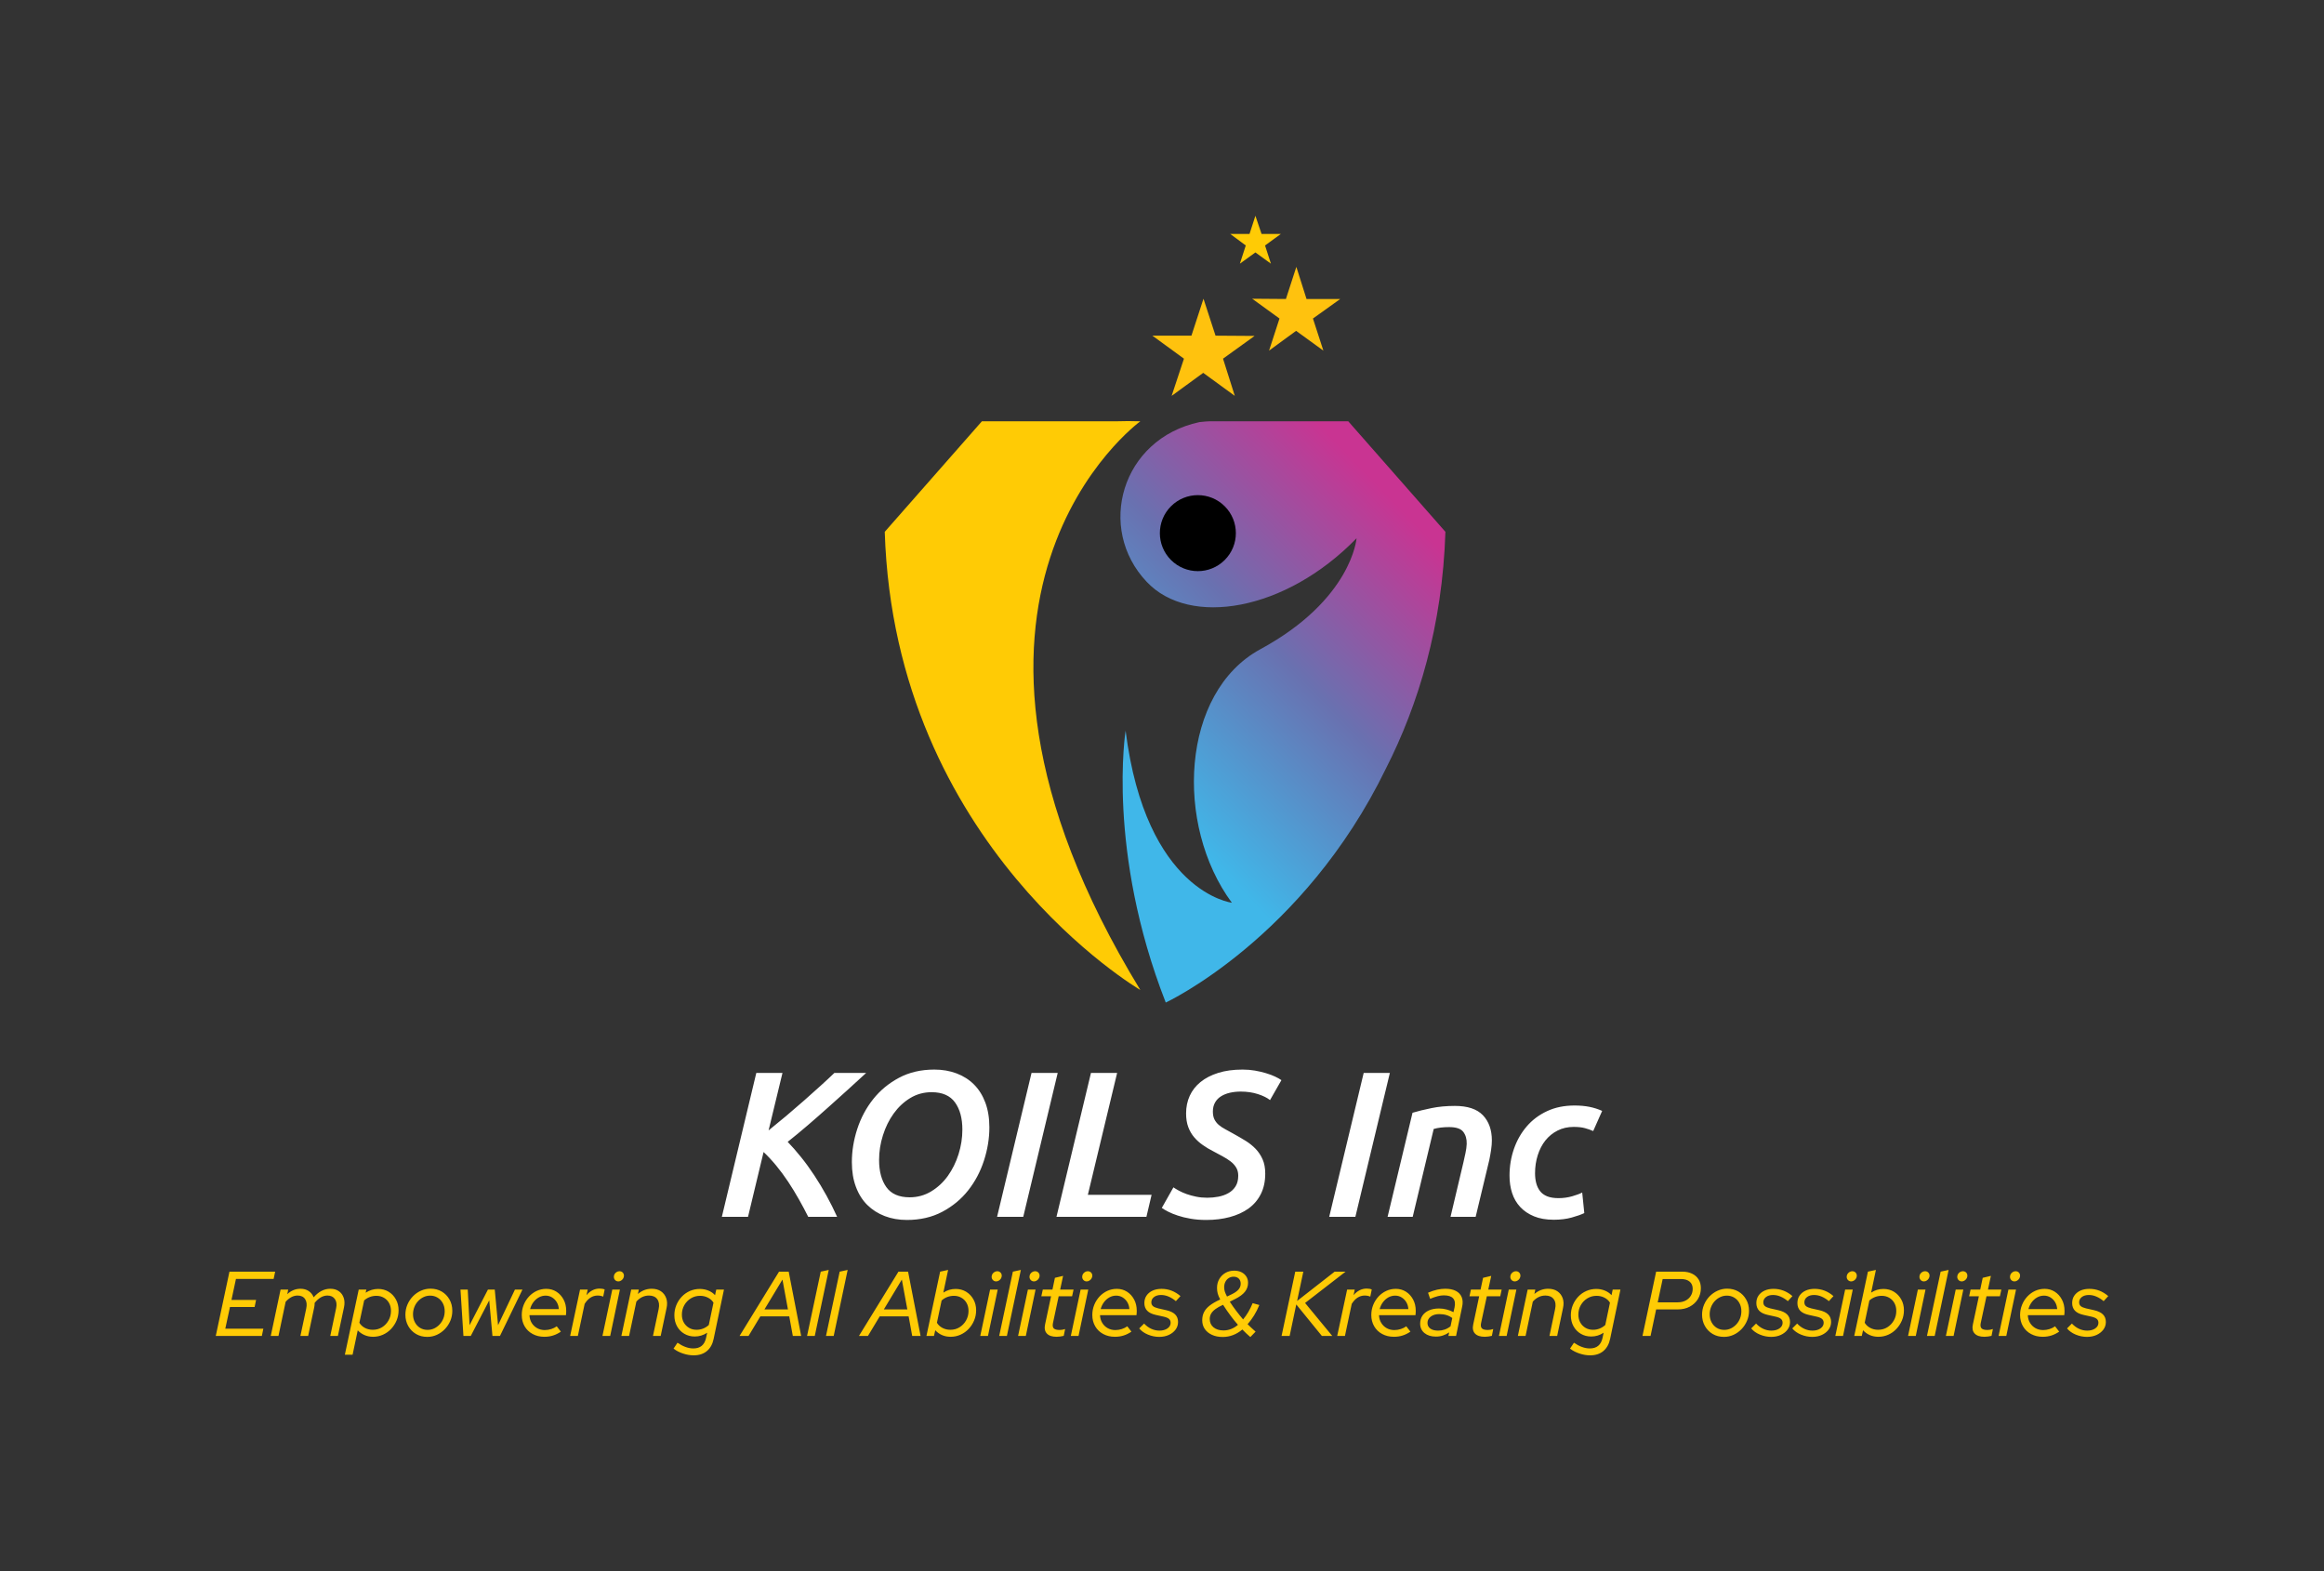 <svg xmlns="http://www.w3.org/2000/svg" viewBox="-45 77.125 753.96 509.71"><rect x="-45" y="77.125" width="753.96" height="509.71" fill="#333333" stroke="none"/> <svg xmlns="http://www.w3.org/2000/svg" xmlns:xlink="http://www.w3.org/1999/xlink" version="1.1" id="Layer_1" x="242.035" y="147.125" viewBox="79.9 29.3 209.5 294" xml:space="preserve" height="255.255" width="181.891" preserveAspectRatio="xMinYMin" enable-background="new 0 0 360 360" style="overflow: visible;"><linearGradient id="SVGID_1_" gradientUnits="userSpaceOnUse" x1="169.417" y1="236.565" x2="271.84" y2="137.468" style=""><stop offset="0" style="stop-color: #40B7E9;"></stop><stop offset="0.504" style="stop-color: #6971B0;"></stop><stop offset="1" style="stop-color: #C93492;"></stop></linearGradient><path class="st0" d="M289.4,147.4C289.4,147.4,289.4,147.4,289.4,147.4L289.4,147.4l-36.3-41.3c0,0-51.3,0-51.8,0  c-1.2,0-1.4,0.1-3.8,0.3c-29.3,6.3-38.6,39.8-19.7,59.7c16,17,51.9,11,78.4-16.3c0,0-1.7,22.9-36,41.5  c-29.6,16.1-32.1,65.6-10.6,94.7c0,0-32.1-3.8-39.7-64.3c0,0-7.2,44.8,15,101.6c0,0,51.4-23.9,82.3-87.5  C279.3,212,288.3,182.5,289.4,147.4z" style="fill: url(#SVGID_1_);"></path><ellipse transform="matrix(0.707 -0.707 0.707 0.707 -46.876 182.536)" class="st1" cx="196.9" cy="147.9" rx="14.2" ry="14.2" style="fill: #000000; fill-opacity: 1;"></ellipse><polygon class="st2" points="199,60.3 194.5,74.1 179.9,74.1 191.7,82.7 187.1,96.6 198.9,88 210.7,96.6 206.3,82.7 218.1,74.2   203.5,74.1 " style="fill: #FFC20E;"></polygon><polygon class="st2" points="233.7,48.4 229.8,60.4 217.2,60.3 227.4,67.7 223.5,79.7 233.6,72.3 243.8,79.7 239.9,67.7 250.1,60.4   237.5,60.4 " style="fill: #FFC20E;"></polygon><polygon class="st3" points="218.4,29.3 216.2,36.1 209,36.1 214.8,40.4 212.6,47.2 218.4,43 224.2,47.2 222,40.4 227.9,36.1   220.7,36.1 " style="fill: #FFCB05;"></polygon><path class="st4" d="M175.4,106.1c-3.1-0.1-6.1-0.1-9,0h-50.2l-36.3,41.3l0,0c0,0,0,0,0,0c3.7,117.6,95.5,171.2,95.5,171.2  C85.5,171.3,175.4,106.1,175.4,106.1z" style="fill: #FFCB05; fill-opacity: 1;"></path></svg> <svg y="489.125" viewBox="0.57 8.91 613.96 27.71" x="25" height="27.71" width="613.96" xmlns="http://www.w3.org/2000/svg" style="overflow: visible;"><g fill="#FFCB05" fill-opacity="1" style=""><path d="M15.52 30.33L0.57 30.33L5.01 9.47L19.84 9.47L19.34 11.83L7.12 11.83L5.66 18.65L13.65 18.65L13.17 20.94L5.18 20.94L3.66 27.98L16.00 27.98L15.52 30.33ZM20.91 30.33L18.41 30.33L21.60 15.28L24.07 15.28L23.77 16.77Q25.65 15.02 28.06 15.02L28.06 15.02Q29.61 15.02 30.72 15.76Q31.82 16.51 32.33 17.79L32.33 17.79Q33.52 16.42 34.87 15.72Q36.23 15.02 37.72 15.02L37.72 15.02Q39.39 15.02 40.50 15.81Q41.62 16.59 42.08 17.97Q42.54 19.34 42.16 21.09L42.16 21.09L40.19 30.33L37.72 30.33L39.62 21.30Q40.01 19.51 39.22 18.37Q38.43 17.22 36.79 17.22L36.79 17.22Q34.59 17.22 32.65 19.60L32.65 19.60Q32.65 19.93 32.62 20.32Q32.59 20.71 32.50 21.09L32.50 21.09L30.54 30.33L28.03 30.33L29.91 21.48Q30.33 19.57 29.57 18.40Q28.81 17.22 27.11 17.22L27.11 17.22Q26.07 17.22 25.09 17.74Q24.10 18.26 23.24 19.25L23.24 19.25L20.91 30.33ZM44.96 36.41L42.45 36.41L46.95 15.28L49.43 15.28L49.19 16.30Q51.09 15.08 53.21 15.08L53.21 15.08Q55.15 15.08 56.64 15.98Q58.13 16.89 59.00 18.46Q59.88 20.02 59.88 21.99L59.88 21.99Q59.88 23.77 59.23 25.32Q58.57 26.87 57.44 28.06Q56.31 29.26 54.80 29.93Q53.30 30.60 51.60 30.60L51.60 30.60Q50.11 30.60 48.83 30.05Q47.55 29.49 46.63 28.51L46.63 28.51L44.96 36.41ZM51.51 28.33L51.51 28.33Q53.18 28.33 54.51 27.51Q55.83 26.69 56.62 25.29Q57.41 23.89 57.41 22.20L57.41 22.20Q57.41 20.77 56.80 19.66Q56.19 18.56 55.12 17.94Q54.04 17.31 52.67 17.31L52.67 17.31Q51.54 17.31 50.53 17.70Q49.52 18.08 48.71 18.80L48.71 18.80L47.16 26.04Q47.76 27.08 48.93 27.71Q50.11 28.33 51.51 28.33ZM69.18 30.63L69.18 30.63Q67.12 30.63 65.53 29.69Q63.94 28.75 63.01 27.11Q62.09 25.47 62.09 23.45L62.09 23.45Q62.09 21.72 62.73 20.20Q63.37 18.68 64.50 17.50Q65.63 16.33 67.11 15.66Q68.58 14.99 70.22 14.99L70.22 14.99Q72.28 14.99 73.87 15.92Q75.46 16.86 76.39 18.49Q77.31 20.11 77.31 22.17L77.31 22.17Q77.31 23.89 76.67 25.41Q76.03 26.93 74.90 28.11Q73.77 29.29 72.31 29.96Q70.85 30.63 69.18 30.63ZM69.27 28.36L69.27 28.36Q70.43 28.36 71.43 27.89Q72.43 27.41 73.20 26.58Q73.98 25.74 74.41 24.64Q74.84 23.54 74.84 22.31L74.84 22.31Q74.84 20.85 74.23 19.71Q73.62 18.56 72.55 17.91Q71.47 17.25 70.13 17.25L70.13 17.25Q68.97 17.25 67.97 17.73Q66.97 18.20 66.20 19.04Q65.42 19.87 64.99 20.97Q64.56 22.08 64.56 23.30L64.56 23.30Q64.56 24.73 65.17 25.89Q65.78 27.05 66.85 27.71Q67.93 28.36 69.27 28.36ZM83.30 30.33L80.92 30.33L79.96 15.28L82.32 15.28L82.91 26.84L88.87 15.28L91.08 15.28L92.15 26.84L97.63 15.28L100.07 15.28L92.77 30.33L90.33 30.33L89.29 18.77L83.30 30.33ZM107.16 30.60L107.16 30.60Q105.05 30.60 103.38 29.70Q101.71 28.81 100.77 27.20Q99.84 25.59 99.84 23.54L99.84 23.54Q99.84 21.81 100.46 20.26Q101.09 18.71 102.19 17.53Q103.29 16.36 104.72 15.70Q106.15 15.05 107.79 15.05L107.79 15.05Q109.64 15.05 111.10 15.98Q112.56 16.92 113.41 18.52Q114.26 20.11 114.26 22.17L114.26 22.17Q114.26 22.46 114.24 22.82Q114.23 23.18 114.17 23.60L114.17 23.60L102.34 23.60Q102.40 25.00 103.05 26.08Q103.71 27.17 104.83 27.80Q105.94 28.42 107.31 28.42L107.31 28.42Q108.39 28.42 109.40 28.09Q110.41 27.77 111.19 27.20L111.19 27.20L112.53 28.93Q111.28 29.79 109.98 30.19Q108.68 30.60 107.16 30.60ZM102.55 21.63L102.55 21.63L111.87 21.63Q111.78 20.35 111.20 19.38Q110.62 18.41 109.68 17.83Q108.74 17.25 107.58 17.25L107.58 17.25Q106.39 17.25 105.36 17.83Q104.33 18.41 103.60 19.40Q102.87 20.38 102.55 21.63ZM118.04 30.33L115.54 30.33L118.75 15.28L121.23 15.28L120.84 17.10Q121.67 16.09 122.76 15.52Q123.85 14.96 125.10 14.96L125.10 14.96Q126.08 14.96 126.74 15.25L126.74 15.25L126.26 17.58Q125.96 17.43 125.46 17.32Q124.95 17.22 124.47 17.22L124.47 17.22Q121.94 17.22 120.24 19.93L120.24 19.93L118.04 30.33ZM128.53 30.33L126.02 30.33L129.21 15.28L131.68 15.28L128.53 30.33ZM131.18 12.63L131.18 12.63Q130.55 12.63 130.13 12.20Q129.72 11.77 129.72 11.14L129.72 11.14Q129.72 10.64 129.97 10.23Q130.22 9.83 130.64 9.58Q131.06 9.33 131.53 9.33L131.53 9.33Q132.16 9.33 132.58 9.74Q132.99 10.16 132.99 10.78L132.99 10.78Q132.99 11.26 132.74 11.68Q132.49 12.10 132.07 12.36Q131.65 12.63 131.18 12.63ZM134.66 30.33L132.16 30.33L135.35 15.28L137.82 15.28L137.52 16.71Q139.49 15.02 141.99 15.02L141.99 15.02Q143.78 15.02 144.99 15.83Q146.19 16.65 146.70 18.07Q147.21 19.48 146.82 21.27L146.82 21.27L144.91 30.33L142.41 30.33L144.26 21.57Q144.67 19.60 143.81 18.41Q142.95 17.22 141.10 17.22L141.10 17.22Q139.91 17.22 138.88 17.73Q137.85 18.23 137.02 19.19L137.02 19.19L134.66 30.33ZM155.61 36.62L155.61 36.62Q153.91 36.62 152.15 36.03Q150.39 35.45 149.08 34.44L149.08 34.44L150.36 32.53Q151.67 33.43 152.96 33.90Q154.24 34.38 155.52 34.38L155.52 34.38Q158.88 34.38 159.63 30.98L159.63 30.98L159.99 29.29Q158.14 30.51 155.96 30.51L155.96 30.51Q154.06 30.51 152.55 29.61Q151.05 28.72 150.20 27.17Q149.35 25.62 149.35 23.63L149.35 23.63Q149.35 21.87 149.99 20.32Q150.63 18.77 151.76 17.58Q152.90 16.39 154.40 15.73Q155.91 15.08 157.60 15.08L157.60 15.08Q159.06 15.08 160.36 15.60Q161.66 16.12 162.55 17.10L162.55 17.10L162.94 15.28L165.44 15.28L162.10 31.25Q161.57 33.84 159.90 35.23Q158.23 36.62 155.61 36.62ZM156.53 28.33L156.53 28.33Q158.80 28.33 160.52 26.78L160.52 26.78L162.04 19.54Q161.45 18.53 160.27 17.92Q159.09 17.31 157.69 17.31L157.69 17.31Q156.05 17.31 154.71 18.13Q153.37 18.95 152.58 20.33Q151.79 21.72 151.79 23.42L151.79 23.42Q151.79 24.85 152.40 25.95Q153.02 27.05 154.09 27.69Q155.16 28.33 156.53 28.33ZM173.42 30.33L170.50 30.33L183.31 9.47L186.44 9.47L190.49 30.33L187.78 30.33L186.62 23.98L177.24 23.98L173.42 30.33ZM184.42 12.04L178.58 21.72L186.20 21.72L184.42 12.04ZM194.90 30.33L192.40 30.33L196.84 9.47L199.43 8.91L194.90 30.33ZM201.04 30.33L198.54 30.33L202.98 9.47L205.57 8.91L201.04 30.33ZM212.15 30.33L209.23 30.33L222.05 9.47L225.17 9.47L229.23 30.33L226.51 30.33L225.35 23.98L215.97 23.98L212.15 30.33ZM223.15 12.04L217.31 21.72L224.93 21.72L223.15 12.04ZM238.97 30.60L238.97 30.60Q237.45 30.60 236.18 30.05Q234.92 29.49 233.99 28.48L233.99 28.48L233.57 30.33L231.13 30.33L235.57 9.47L238.16 8.91L236.61 16.27Q238.43 15.08 240.58 15.08L240.58 15.08Q242.51 15.08 244.00 15.98Q245.49 16.89 246.37 18.46Q247.25 20.02 247.25 21.99L247.25 21.99Q247.25 23.77 246.59 25.32Q245.94 26.87 244.81 28.06Q243.67 29.26 242.17 29.93Q240.67 30.60 238.97 30.60ZM238.88 28.33L238.88 28.33Q240.55 28.33 241.87 27.51Q243.20 26.69 243.99 25.29Q244.78 23.89 244.78 22.20L244.78 22.20Q244.78 20.77 244.17 19.66Q243.56 18.56 242.48 17.94Q241.41 17.31 240.04 17.31L240.04 17.31Q238.91 17.31 237.89 17.70Q236.88 18.08 236.05 18.83L236.05 18.83L234.53 26.04Q235.12 27.08 236.30 27.71Q237.48 28.33 238.88 28.33ZM251.09 30.33L248.59 30.33L251.78 15.28L254.25 15.28L251.09 30.33ZM253.74 12.63L253.74 12.63Q253.12 12.63 252.70 12.20Q252.28 11.77 252.28 11.14L252.28 11.14Q252.28 10.64 252.54 10.23Q252.79 9.83 253.21 9.58Q253.63 9.33 254.10 9.33L254.10 9.33Q254.73 9.33 255.14 9.74Q255.56 10.16 255.56 10.78L255.56 10.78Q255.56 11.26 255.31 11.68Q255.06 12.10 254.64 12.36Q254.22 12.63 253.74 12.63ZM257.23 30.33L254.73 30.33L259.17 9.47L261.76 8.91L257.23 30.33ZM263.37 30.33L260.86 30.33L264.05 15.28L266.53 15.28L263.37 30.33ZM266.02 12.63L266.02 12.63Q265.39 12.63 264.98 12.20Q264.56 11.77 264.56 11.14L264.56 11.14Q264.56 10.64 264.81 10.23Q265.07 9.83 265.48 9.58Q265.90 9.33 266.38 9.33L266.38 9.33Q267.00 9.33 267.42 9.74Q267.84 10.16 267.84 10.78L267.84 10.78Q267.84 11.26 267.58 11.68Q267.33 12.10 266.91 12.36Q266.50 12.63 266.02 12.63ZM273.38 30.60L273.38 30.60Q271.17 30.60 270.19 29.54Q269.21 28.48 269.62 26.58L269.62 26.58L271.56 17.46L268.40 17.46L268.88 15.28L272.01 15.28L272.81 11.47L275.46 10.84L274.51 15.28L278.86 15.28L278.38 17.46L274.03 17.46L272.19 26.07Q271.92 27.32 272.42 27.86Q272.93 28.39 274.36 28.39L274.36 28.39Q274.78 28.39 275.18 28.32Q275.58 28.24 276.12 28.09L276.12 28.09L275.67 30.30Q275.17 30.42 274.54 30.51Q273.91 30.60 273.38 30.60ZM280.47 30.33L277.97 30.33L281.15 15.28L283.63 15.28L280.47 30.33ZM283.12 12.63L283.12 12.63Q282.49 12.63 282.08 12.20Q281.66 11.77 281.66 11.14L281.66 11.14Q281.66 10.64 281.91 10.23Q282.17 9.83 282.58 9.58Q283.00 9.33 283.48 9.33L283.48 9.33Q284.10 9.33 284.52 9.74Q284.94 10.16 284.94 10.78L284.94 10.78Q284.94 11.26 284.68 11.68Q284.43 12.10 284.01 12.36Q283.60 12.63 283.12 12.63ZM292.27 30.60L292.27 30.60Q290.15 30.60 288.48 29.70Q286.81 28.81 285.88 27.20Q284.94 25.59 284.94 23.54L284.94 23.54Q284.94 21.81 285.56 20.26Q286.19 18.71 287.29 17.53Q288.39 16.36 289.82 15.70Q291.25 15.05 292.89 15.05L292.89 15.05Q294.74 15.05 296.20 15.98Q297.66 16.92 298.51 18.52Q299.36 20.11 299.36 22.17L299.36 22.17Q299.36 22.46 299.34 22.82Q299.33 23.18 299.27 23.60L299.27 23.60L287.44 23.60Q287.50 25.00 288.16 26.08Q288.81 27.17 289.93 27.80Q291.04 28.42 292.42 28.42L292.42 28.42Q293.49 28.42 294.50 28.09Q295.51 27.77 296.29 27.20L296.29 27.20L297.63 28.93Q296.38 29.79 295.08 30.19Q293.79 30.60 292.27 30.60ZM287.65 21.63L287.65 21.63L296.97 21.63Q296.88 20.35 296.30 19.38Q295.72 18.41 294.78 17.83Q293.85 17.25 292.68 17.25L292.68 17.25Q291.49 17.25 290.46 17.83Q289.44 18.41 288.71 19.40Q287.98 20.38 287.65 21.63ZM306.66 30.63L306.66 30.63Q304.78 30.63 303.01 29.90Q301.23 29.17 300.16 27.89L300.16 27.89L301.74 26.31Q302.81 27.44 304.08 28.02Q305.35 28.60 306.72 28.60L306.72 28.60Q308.29 28.60 309.32 27.89Q310.35 27.17 310.35 26.07L310.35 26.07Q310.35 25.26 309.81 24.80Q309.28 24.34 308.09 24.07L308.09 24.07L305.55 23.51Q303.65 23.09 302.74 22.14Q301.83 21.18 301.83 19.66L301.83 19.66Q301.83 18.26 302.53 17.24Q303.23 16.21 304.48 15.63Q305.73 15.05 307.40 15.05L307.40 15.05Q309.13 15.05 310.66 15.64Q312.20 16.24 313.54 17.40L313.54 17.40L312.05 19.04Q310.92 18.08 309.70 17.56Q308.47 17.04 307.25 17.04L307.25 17.04Q305.82 17.04 304.96 17.71Q304.09 18.38 304.09 19.42L304.09 19.42Q304.09 20.20 304.62 20.65Q305.14 21.09 306.36 21.39L306.36 21.39L308.89 21.96Q310.86 22.40 311.81 23.34Q312.76 24.28 312.76 25.80L312.76 25.80Q312.76 27.17 311.96 28.26Q311.16 29.35 309.78 29.99Q308.41 30.63 306.66 30.63ZM337.91 28.93L337.91 28.93L336.21 30.69Q335.59 30.15 334.93 29.54Q334.27 28.93 333.62 28.24L333.62 28.24Q332.19 29.44 330.59 30.05Q329.00 30.66 327.24 30.66L327.24 30.66Q325.25 30.66 323.76 29.97Q322.27 29.29 321.43 28.08Q320.60 26.87 320.60 25.23L320.60 25.23Q320.60 23.77 321.17 22.63Q321.73 21.48 323.01 20.48Q324.29 19.48 326.44 18.50L326.44 18.50Q325.87 17.46 325.63 16.59Q325.40 15.73 325.40 14.75L325.40 14.75Q325.40 13.14 326.13 11.87Q326.86 10.61 328.11 9.88Q329.36 9.15 330.97 9.15L330.97 9.15Q332.31 9.15 333.32 9.65Q334.33 10.16 334.90 11.04Q335.47 11.92 335.47 13.08L335.47 13.08Q335.47 14.72 334.45 16.00Q333.44 17.28 331.21 18.38L331.21 18.38L329.54 19.22Q330.52 20.74 331.62 22.18Q332.72 23.63 333.86 24.97L333.86 24.97Q334.78 23.86 335.56 22.54Q336.33 21.21 336.96 19.69L336.96 19.69L339.13 20.29Q338.36 22.17 337.40 23.70Q336.45 25.23 335.32 26.52L335.32 26.52Q336.00 27.17 336.64 27.78Q337.28 28.39 337.91 28.93ZM327.72 14.54L327.72 14.54Q327.72 15.25 327.94 15.95Q328.17 16.65 328.64 17.55L328.64 17.55L330.37 16.71Q331.77 16.00 332.43 15.19Q333.08 14.39 333.08 13.38L333.08 13.38Q333.08 12.36 332.47 11.74Q331.86 11.11 330.79 11.11L330.79 11.11Q329.89 11.11 329.19 11.56Q328.49 12.01 328.11 12.77Q327.72 13.53 327.72 14.54ZM323.04 24.82L323.04 24.82Q323.04 26.52 324.26 27.53Q325.49 28.54 327.51 28.54L327.51 28.54Q328.76 28.54 329.95 28.08Q331.15 27.62 332.19 26.72L332.19 26.72Q331.00 25.38 329.81 23.77Q328.61 22.17 327.36 20.23L327.36 20.23Q325.81 20.91 324.86 21.63Q323.91 22.34 323.47 23.12Q323.04 23.89 323.04 24.82ZM348.96 30.33L346.34 30.33L350.78 9.47L353.40 9.47L351.38 18.98L363.56 9.47L367.11 9.47L353.97 19.63L362.79 30.33L359.42 30.33L351.11 20.11L348.96 30.33ZM366.90 30.33L364.39 30.33L367.61 15.28L370.08 15.28L369.70 17.10Q370.53 16.09 371.62 15.52Q372.71 14.96 373.96 14.96L373.96 14.96Q374.94 14.96 375.60 15.25L375.60 15.25L375.12 17.58Q374.82 17.43 374.32 17.32Q373.81 17.22 373.33 17.22L373.33 17.22Q370.80 17.22 369.10 19.93L369.10 19.93L366.90 30.33ZM382.78 30.60L382.78 30.60Q380.66 30.60 378.99 29.70Q377.32 28.81 376.39 27.20Q375.45 25.59 375.45 23.54L375.45 23.54Q375.45 21.81 376.07 20.26Q376.70 18.71 377.80 17.53Q378.90 16.36 380.33 15.70Q381.76 15.05 383.40 15.05L383.40 15.05Q385.25 15.05 386.71 15.98Q388.17 16.92 389.02 18.52Q389.87 20.11 389.87 22.17L389.87 22.17Q389.87 22.46 389.85 22.82Q389.84 23.18 389.78 23.60L389.78 23.60L377.95 23.60Q378.01 25.00 378.67 26.08Q379.32 27.17 380.44 27.80Q381.56 28.42 382.93 28.42L382.93 28.42Q384.00 28.42 385.01 28.09Q386.02 27.77 386.80 27.20L386.80 27.20L388.14 28.93Q386.89 29.79 385.59 30.19Q384.30 30.60 382.78 30.60ZM378.16 21.63L378.16 21.63L387.48 21.63Q387.39 20.35 386.81 19.38Q386.23 18.41 385.29 17.83Q384.36 17.25 383.19 17.25L383.19 17.25Q382.00 17.25 380.97 17.83Q379.95 18.41 379.22 19.40Q378.49 20.38 378.16 21.63ZM396.42 30.54L396.42 30.54Q394.10 30.54 392.70 29.39Q391.30 28.24 391.30 26.34L391.30 26.34Q391.30 24.85 392.04 23.74Q392.79 22.64 394.17 22.03Q395.56 21.42 397.43 21.42L397.43 21.42Q398.72 21.42 399.92 21.75Q401.13 22.08 402.11 22.61L402.11 22.61L402.47 21.03Q402.86 19.10 401.99 18.13Q401.13 17.16 398.98 17.16L398.98 17.16Q398.06 17.16 397.00 17.43Q395.95 17.70 394.54 18.29L394.54 18.29L393.86 16.30Q395.47 15.61 396.84 15.31Q398.21 15.02 399.43 15.02L399.43 15.02Q401.55 15.02 402.89 15.72Q404.23 16.42 404.78 17.74Q405.33 19.07 404.91 20.91L404.91 20.91L402.95 30.33L400.47 30.33L400.71 29.17Q399.73 29.85 398.67 30.19Q397.61 30.54 396.42 30.54ZM397.14 28.60L397.14 28.60Q398.24 28.60 399.24 28.26Q400.24 27.92 401.16 27.20L401.16 27.20L401.72 24.52Q400.06 23.24 397.49 23.24L397.49 23.24Q395.83 23.24 394.75 24.04Q393.68 24.85 393.68 26.10L393.68 26.10Q393.68 27.26 394.59 27.93Q395.50 28.60 397.14 28.60ZM412.27 30.60L412.27 30.60Q410.07 30.60 409.08 29.54Q408.10 28.48 408.52 26.58L408.52 26.58L410.45 17.46L407.30 17.46L407.77 15.28L410.90 15.28L411.71 11.47L414.36 10.84L413.40 15.28L417.75 15.28L417.28 17.46L412.93 17.46L411.08 26.07Q410.81 27.32 411.32 27.86Q411.82 28.39 413.25 28.39L413.25 28.39Q413.67 28.39 414.07 28.32Q414.48 28.24 415.01 28.09L415.01 28.09L414.57 30.30Q414.06 30.42 413.43 30.51Q412.81 30.60 412.27 30.60ZM419.36 30.33L416.86 30.33L420.05 15.28L422.52 15.28L419.36 30.33ZM422.01 12.63L422.01 12.63Q421.39 12.63 420.97 12.20Q420.55 11.77 420.55 11.14L420.55 11.14Q420.55 10.64 420.81 10.23Q421.06 9.83 421.48 9.58Q421.89 9.33 422.37 9.33L422.37 9.33Q423.00 9.33 423.41 9.74Q423.83 10.16 423.83 10.78L423.83 10.78Q423.83 11.26 423.58 11.68Q423.32 12.10 422.91 12.36Q422.49 12.63 422.01 12.63ZM425.50 30.33L423.00 30.33L426.18 15.28L428.66 15.28L428.36 16.71Q430.33 15.02 432.83 15.02L432.83 15.02Q434.62 15.02 435.82 15.83Q437.03 16.65 437.54 18.07Q438.04 19.48 437.65 21.27L437.65 21.27L435.75 30.33L433.25 30.33L435.09 21.57Q435.51 19.60 434.65 18.41Q433.78 17.22 431.93 17.22L431.93 17.22Q430.74 17.22 429.72 17.73Q428.69 18.23 427.85 19.19L427.85 19.19L425.50 30.33ZM446.44 36.62L446.44 36.62Q444.75 36.62 442.99 36.03Q441.23 35.45 439.92 34.44L439.92 34.44L441.20 32.53Q442.51 33.43 443.79 33.90Q445.07 34.38 446.35 34.38L446.35 34.38Q449.72 34.38 450.47 30.98L450.47 30.98L450.82 29.29Q448.98 30.51 446.80 30.51L446.80 30.51Q444.89 30.51 443.39 29.61Q441.89 28.72 441.04 27.17Q440.19 25.62 440.19 23.63L440.19 23.63Q440.19 21.87 440.83 20.32Q441.47 18.77 442.60 17.58Q443.73 16.39 445.24 15.73Q446.74 15.08 448.44 15.08L448.44 15.08Q449.90 15.08 451.20 15.60Q452.49 16.12 453.39 17.10L453.39 17.10L453.77 15.28L456.28 15.28L452.94 31.25Q452.40 33.84 450.73 35.23Q449.07 36.62 446.44 36.62ZM447.37 28.33L447.37 28.33Q449.63 28.33 451.36 26.78L451.36 26.78L452.88 19.54Q452.28 18.53 451.11 17.92Q449.93 17.31 448.53 17.31L448.53 17.31Q446.89 17.31 445.55 18.13Q444.21 18.95 443.42 20.33Q442.63 21.72 442.63 23.42L442.63 23.42Q442.63 24.85 443.24 25.95Q443.85 27.05 444.92 27.69Q446.00 28.33 447.37 28.33ZM466.05 30.33L463.43 30.33L467.86 9.47L476.33 9.47Q478.17 9.47 479.53 10.13Q480.88 10.78 481.63 11.98Q482.37 13.17 482.37 14.81L482.37 14.81Q482.37 16.80 481.41 18.37Q480.44 19.93 478.75 20.83Q477.07 21.72 474.90 21.72L474.90 21.72L467.86 21.72L466.05 30.33ZM469.98 11.86L468.37 19.42L474.87 19.42Q476.30 19.42 477.40 18.86Q478.50 18.29 479.11 17.29Q479.72 16.30 479.72 15.02L479.72 15.02Q479.72 13.53 478.71 12.69Q477.70 11.86 475.91 11.86L475.91 11.86L469.98 11.86ZM489.85 30.63L489.85 30.63Q487.80 30.63 486.20 29.69Q484.61 28.75 483.68 27.11Q482.76 25.47 482.76 23.45L482.76 23.45Q482.76 21.72 483.40 20.20Q484.04 18.68 485.17 17.50Q486.31 16.33 487.78 15.66Q489.26 14.99 490.89 14.99L490.89 14.99Q492.95 14.99 494.54 15.92Q496.14 16.86 497.06 18.49Q497.99 20.11 497.99 22.17L497.99 22.17Q497.99 23.89 497.34 25.41Q496.70 26.93 495.57 28.11Q494.44 29.29 492.98 29.96Q491.52 30.63 489.85 30.63ZM489.94 28.36L489.94 28.36Q491.10 28.36 492.10 27.89Q493.10 27.41 493.87 26.58Q494.65 25.74 495.08 24.64Q495.51 23.54 495.51 22.31L495.51 22.31Q495.51 20.85 494.90 19.71Q494.29 18.56 493.22 17.91Q492.15 17.25 490.81 17.25L490.81 17.25Q489.64 17.25 488.65 17.73Q487.65 18.20 486.87 19.04Q486.10 19.87 485.67 20.97Q485.23 22.08 485.23 23.30L485.23 23.30Q485.23 24.73 485.84 25.89Q486.46 27.05 487.53 27.71Q488.60 28.36 489.94 28.36ZM505.19 30.63L505.19 30.63Q503.32 30.63 501.55 29.90Q499.77 29.17 498.70 27.89L498.70 27.89L500.28 26.31Q501.35 27.44 502.62 28.02Q503.88 28.60 505.25 28.60L505.25 28.60Q506.83 28.60 507.86 27.89Q508.89 27.17 508.89 26.07L508.89 26.07Q508.89 25.26 508.35 24.80Q507.82 24.34 506.62 24.07L506.62 24.07L504.09 23.51Q502.19 23.09 501.28 22.14Q500.37 21.18 500.37 19.66L500.37 19.66Q500.37 18.26 501.07 17.24Q501.77 16.21 503.02 15.63Q504.27 15.05 505.94 15.05L505.94 15.05Q507.67 15.05 509.20 15.64Q510.74 16.24 512.08 17.40L512.08 17.40L510.59 19.04Q509.46 18.08 508.23 17.56Q507.01 17.04 505.79 17.04L505.79 17.04Q504.36 17.04 503.50 17.71Q502.63 18.38 502.63 19.42L502.63 19.42Q502.63 20.20 503.15 20.65Q503.68 21.09 504.90 21.39L504.90 21.39L507.43 21.96Q509.40 22.40 510.35 23.34Q511.30 24.28 511.30 25.80L511.30 25.80Q511.30 27.17 510.50 28.26Q509.69 29.35 508.32 29.99Q506.95 30.63 505.19 30.63ZM518.51 30.63L518.51 30.63Q516.64 30.63 514.86 29.90Q513.09 29.17 512.02 27.89L512.02 27.89L513.60 26.31Q514.67 27.44 515.94 28.02Q517.20 28.60 518.57 28.60L518.57 28.60Q520.15 28.60 521.18 27.89Q522.21 27.17 522.21 26.07L522.21 26.07Q522.21 25.26 521.67 24.80Q521.13 24.34 519.94 24.07L519.94 24.07L517.41 23.51Q515.50 23.09 514.59 22.14Q513.69 21.18 513.69 19.66L513.69 19.66Q513.69 18.26 514.39 17.24Q515.09 16.21 516.34 15.63Q517.59 15.05 519.26 15.05L519.26 15.05Q520.99 15.05 522.52 15.64Q524.05 16.24 525.39 17.40L525.39 17.40L523.90 19.04Q522.77 18.08 521.55 17.56Q520.33 17.04 519.11 17.04L519.11 17.04Q517.68 17.04 516.81 17.71Q515.95 18.38 515.95 19.42L515.95 19.42Q515.95 20.20 516.47 20.65Q516.99 21.09 518.21 21.39L518.21 21.39L520.75 21.96Q522.71 22.40 523.67 23.34Q524.62 24.28 524.62 25.80L524.62 25.80Q524.62 27.17 523.82 28.26Q523.01 29.35 521.64 29.99Q520.27 30.63 518.51 30.63ZM528.49 30.33L525.99 30.33L529.18 15.28L531.65 15.28L528.49 30.33ZM531.14 12.63L531.14 12.63Q530.52 12.63 530.10 12.20Q529.68 11.77 529.68 11.14L529.68 11.14Q529.68 10.64 529.94 10.23Q530.19 9.83 530.61 9.58Q531.03 9.33 531.50 9.33L531.50 9.33Q532.13 9.33 532.54 9.74Q532.96 10.16 532.96 10.78L532.96 10.78Q532.96 11.26 532.71 11.68Q532.46 12.10 532.04 12.36Q531.62 12.63 531.14 12.63ZM539.96 30.60L539.96 30.60Q538.44 30.60 537.18 30.05Q535.91 29.49 534.99 28.48L534.99 28.48L534.57 30.33L532.13 30.33L536.57 9.47L539.16 8.91L537.61 16.27Q539.43 15.08 541.57 15.08L541.57 15.08Q543.51 15.08 545.00 15.98Q546.49 16.89 547.37 18.46Q548.25 20.02 548.25 21.99L548.25 21.99Q548.25 23.77 547.59 25.32Q546.93 26.87 545.80 28.06Q544.67 29.26 543.17 29.93Q541.66 30.60 539.96 30.60ZM539.87 28.33L539.87 28.33Q541.54 28.33 542.87 27.51Q544.19 26.69 544.98 25.29Q545.77 23.89 545.77 22.20L545.77 22.20Q545.77 20.77 545.16 19.66Q544.55 18.56 543.48 17.94Q542.41 17.31 541.04 17.31L541.04 17.31Q539.90 17.31 538.89 17.70Q537.88 18.08 537.04 18.83L537.04 18.83L535.52 26.04Q536.12 27.08 537.30 27.71Q538.47 28.33 539.87 28.33ZM552.09 30.33L549.59 30.33L552.77 15.28L555.25 15.28L552.09 30.33ZM554.74 12.63L554.74 12.63Q554.11 12.63 553.70 12.20Q553.28 11.77 553.28 11.14L553.28 11.14Q553.28 10.64 553.53 10.23Q553.79 9.83 554.20 9.58Q554.62 9.33 555.10 9.33L555.10 9.33Q555.72 9.33 556.14 9.74Q556.56 10.16 556.56 10.78L556.56 10.78Q556.56 11.26 556.30 11.68Q556.05 12.10 555.63 12.36Q555.22 12.63 554.74 12.63ZM558.23 30.33L555.72 30.33L560.16 9.47L562.75 8.91L558.23 30.33ZM564.36 30.33L561.86 30.33L565.05 15.28L567.52 15.28L564.36 30.33ZM567.01 12.63L567.01 12.63Q566.39 12.63 565.97 12.20Q565.55 11.77 565.55 11.14L565.55 11.14Q565.55 10.64 565.81 10.23Q566.06 9.83 566.48 9.58Q566.90 9.33 567.37 9.33L567.37 9.33Q568.00 9.33 568.42 9.74Q568.83 10.16 568.83 10.78L568.83 10.78Q568.83 11.26 568.58 11.68Q568.33 12.10 567.91 12.36Q567.49 12.63 567.01 12.63ZM574.37 30.60L574.37 30.60Q572.17 30.60 571.19 29.54Q570.20 28.48 570.62 26.58L570.62 26.58L572.56 17.46L569.40 17.46L569.87 15.28L573.00 15.28L573.81 11.47L576.46 10.84L575.51 15.28L579.86 15.28L579.38 17.46L575.03 17.46L573.18 26.07Q572.91 27.32 573.42 27.86Q573.93 28.39 575.36 28.39L575.36 28.39Q575.77 28.39 576.18 28.32Q576.58 28.24 577.11 28.09L577.11 28.09L576.67 30.30Q576.16 30.42 575.54 30.51Q574.91 30.60 574.37 30.60ZM581.46 30.33L578.96 30.33L582.15 15.28L584.62 15.28L581.46 30.33ZM584.12 12.63L584.12 12.63Q583.49 12.63 583.07 12.20Q582.66 11.77 582.66 11.14L582.66 11.14Q582.66 10.64 582.91 10.23Q583.16 9.83 583.58 9.58Q584.00 9.33 584.47 9.33L584.47 9.33Q585.10 9.33 585.52 9.74Q585.93 10.16 585.93 10.78L585.93 10.78Q585.93 11.26 585.68 11.68Q585.43 12.10 585.01 12.36Q584.59 12.63 584.12 12.63ZM593.26 30.60L593.26 30.60Q591.15 30.60 589.48 29.70Q587.81 28.81 586.87 27.20Q585.93 25.59 585.93 23.54L585.93 23.54Q585.93 21.81 586.56 20.26Q587.18 18.71 588.29 17.53Q589.39 16.36 590.82 15.70Q592.25 15.05 593.89 15.05L593.89 15.05Q595.73 15.05 597.19 15.98Q598.65 16.92 599.50 18.52Q600.35 20.11 600.35 22.17L600.35 22.17Q600.35 22.46 600.34 22.82Q600.32 23.18 600.26 23.60L600.26 23.60L588.44 23.60Q588.50 25.00 589.15 26.08Q589.81 27.17 590.92 27.80Q592.04 28.42 593.41 28.42L593.41 28.42Q594.48 28.42 595.50 28.09Q596.51 27.77 597.28 27.20L597.28 27.20L598.62 28.93Q597.37 29.79 596.08 30.19Q594.78 30.60 593.26 30.60ZM588.64 21.63L588.64 21.63L597.97 21.63Q597.88 20.35 597.30 19.38Q596.72 18.41 595.78 17.83Q594.84 17.25 593.68 17.25L593.68 17.25Q592.49 17.25 591.46 17.83Q590.43 18.41 589.70 19.40Q588.97 20.38 588.64 21.63ZM607.65 30.63L607.65 30.63Q605.78 30.63 604.00 29.90Q602.23 29.17 601.16 27.89L601.16 27.89L602.74 26.31Q603.81 27.44 605.07 28.02Q606.34 28.60 607.71 28.60L607.71 28.60Q609.29 28.60 610.32 27.89Q611.35 27.17 611.35 26.07L611.35 26.07Q611.35 25.26 610.81 24.80Q610.27 24.34 609.08 24.07L609.08 24.07L606.55 23.51Q604.64 23.09 603.73 22.14Q602.83 21.18 602.83 19.66L602.83 19.66Q602.83 18.26 603.53 17.24Q604.23 16.21 605.48 15.63Q606.73 15.05 608.40 15.05L608.40 15.05Q610.12 15.05 611.66 15.64Q613.19 16.24 614.53 17.40L614.53 17.40L613.04 19.04Q611.91 18.08 610.69 17.56Q609.47 17.04 608.25 17.04L608.25 17.04Q606.82 17.04 605.95 17.71Q605.09 18.38 605.09 19.42L605.09 19.42Q605.09 20.20 605.61 20.65Q606.13 21.09 607.35 21.39L607.35 21.39L609.89 21.96Q611.85 22.40 612.81 23.34Q613.76 24.28 613.76 25.80L613.76 25.80Q613.76 27.17 612.96 28.26Q612.15 29.35 610.78 29.99Q609.41 30.63 607.65 30.63Z" transform="translate(0, 0)"></path></g></svg> <svg y="424.125" viewBox="5.26 15.03 285.59 48.79" x="189.185" height="48.79" width="285.59" xmlns="http://www.w3.org/2000/svg" style="overflow: visible;"><g fill="#ffffff" fill-opacity="1" style=""><path d="M42.66 62.81L33.29 62.81Q31.94 60.11 30.29 57.18Q28.64 54.25 26.79 51.45Q24.93 48.65 22.88 46.16Q20.82 43.67 18.80 41.78L18.80 41.78L13.75 62.81L5.26 62.81L16.44 16.11L24.93 16.11L20.42 34.77Q23.18 32.55 26.15 30.06Q29.11 27.56 31.94 25.07Q34.77 22.58 37.30 20.28Q39.83 17.99 41.78 16.11L41.78 16.11L52.09 16.11Q49.33 18.67 46.20 21.50Q43.06 24.33 39.79 27.26Q36.52 30.19 33.19 33.05Q29.85 35.92 26.62 38.48L26.62 38.48Q28.71 40.64 30.93 43.40Q33.16 46.16 35.24 49.33Q37.33 52.50 39.22 55.93Q41.11 59.37 42.66 62.81L42.66 62.81ZM73.32 22.37L73.32 22.37Q69.48 22.37 66.34 24.29Q63.21 26.21 60.99 29.31Q58.76 32.41 57.52 36.36Q56.27 40.30 56.27 44.34L56.27 44.34Q56.27 49.87 58.63 53.17Q60.99 56.47 66.18 56.47L66.18 56.47Q70.02 56.47 73.18 54.55Q76.35 52.63 78.58 49.53Q80.80 46.43 82.05 42.49Q83.29 38.55 83.29 34.50L83.29 34.50Q83.29 28.98 80.90 25.68Q78.51 22.37 73.32 22.37ZM65.30 63.82L65.30 63.82Q61.39 63.82 58.12 62.57Q54.85 61.32 52.46 58.97Q50.07 56.61 48.76 53.10Q47.44 49.60 47.44 45.08L47.44 45.08Q47.44 39.69 49.19 34.30Q50.95 28.91 54.35 24.63Q57.75 20.35 62.74 17.69Q67.73 15.03 74.20 15.03L74.20 15.03Q78.10 15.03 81.41 16.27Q84.71 17.52 87.07 19.88Q89.43 22.24 90.74 25.74Q92.05 29.25 92.05 33.76L92.05 33.76Q92.05 39.15 90.30 44.54Q88.55 49.94 85.18 54.21Q81.81 58.49 76.79 61.16Q71.77 63.82 65.30 63.82ZM94.55 62.81L105.73 16.11L114.22 16.11L103.04 62.81L94.55 62.81ZM124.00 55.66L144.68 55.66L143.00 62.81L113.82 62.81L125.01 16.11L133.50 16.11L124.00 55.66ZM162.74 56.61L162.74 56.61Q164.56 56.61 166.35 56.27Q168.14 55.93 169.58 55.12Q171.03 54.32 171.91 52.93Q172.79 51.55 172.79 49.46L172.79 49.46Q172.79 47.91 172.11 46.80Q171.44 45.69 170.29 44.81Q169.15 43.94 167.70 43.16Q166.25 42.39 164.63 41.51L164.63 41.51Q162.88 40.64 161.30 39.52Q159.71 38.41 158.50 37.00Q157.29 35.58 156.58 33.69Q155.87 31.81 155.87 29.25L155.87 29.25Q155.87 26.15 157.05 23.55Q158.23 20.96 160.55 19.07Q162.88 17.18 166.28 16.11Q169.69 15.03 174.20 15.03L174.20 15.03Q176.29 15.03 178.21 15.36Q180.13 15.70 181.82 16.21Q183.50 16.71 184.78 17.32Q186.06 17.93 186.80 18.46L186.80 18.46L183.10 24.93Q181.68 23.79 179.15 22.98Q176.63 22.17 173.59 22.17L173.59 22.17Q171.77 22.17 170.12 22.54Q168.47 22.91 167.23 23.69Q165.98 24.46 165.27 25.71Q164.56 26.96 164.56 28.64L164.56 28.64Q164.56 30.19 165.07 31.20Q165.58 32.21 166.48 32.99Q167.39 33.76 168.61 34.40Q169.82 35.04 171.24 35.85L171.24 35.85Q173.32 37.00 175.18 38.14Q177.03 39.29 178.45 40.77Q179.86 42.25 180.70 44.17Q181.55 46.09 181.55 48.79L181.55 48.79Q181.55 52.56 180.13 55.39Q178.72 58.22 176.16 60.08Q173.59 61.93 170.09 62.87Q166.59 63.82 162.41 63.82L162.41 63.82Q159.64 63.82 157.32 63.41Q154.99 63.01 153.18 62.40Q151.36 61.80 150.04 61.12Q148.73 60.45 147.99 59.91L147.99 59.91L151.76 53.24Q152.43 53.71 153.55 54.32Q154.66 54.92 156.07 55.43Q157.49 55.93 159.17 56.27Q160.86 56.61 162.74 56.61ZM202.30 62.81L213.49 16.11L221.98 16.11L210.79 62.81L202.30 62.81ZM221.24 62.81L229.33 29.04Q232.02 28.24 235.49 27.53Q238.96 26.82 243.07 26.82L243.07 26.82Q249.27 26.82 252.17 29.85Q255.07 32.89 255.07 38.01L255.07 38.01Q255.07 39.42 254.83 41.01Q254.60 42.59 254.26 44.27L254.26 44.27L249.81 62.81L241.66 62.81L245.84 45.15Q246.17 43.67 246.51 42.12Q246.85 40.57 246.91 39.15L246.91 39.15Q246.98 36.79 245.80 35.24Q244.62 33.69 241.19 33.69L241.19 33.69Q238.29 33.69 236.20 34.30L236.20 34.30L229.39 62.81L221.24 62.81ZM260.80 49.46L260.80 49.46Q260.80 44.88 262.24 40.74Q263.69 36.59 266.39 33.46Q269.08 30.33 272.99 28.51Q276.90 26.69 281.89 26.69L281.89 26.69Q284.52 26.69 286.71 27.12Q288.90 27.56 290.85 28.44L290.85 28.44L287.95 34.97Q286.74 34.44 285.26 34.03Q283.78 33.63 281.62 33.63L281.62 33.63Q278.72 33.63 276.40 34.81Q274.07 35.99 272.45 38.01Q270.84 40.03 269.96 42.79Q269.08 45.56 269.08 48.65L269.08 48.65Q269.08 50.41 269.46 51.86Q269.83 53.30 270.67 54.42Q271.51 55.53 272.99 56.14Q274.48 56.74 276.70 56.74L276.70 56.74Q278.99 56.74 281.11 56.14Q283.24 55.53 284.38 54.92L284.38 54.92L285.06 61.59Q283.51 62.33 280.95 63.04Q278.38 63.75 275.15 63.75L275.15 63.75Q271.44 63.75 268.75 62.64Q266.05 61.53 264.27 59.61Q262.48 57.69 261.64 55.09Q260.80 52.50 260.80 49.46Z" transform="translate(0, 0)"></path></g></svg></svg>
